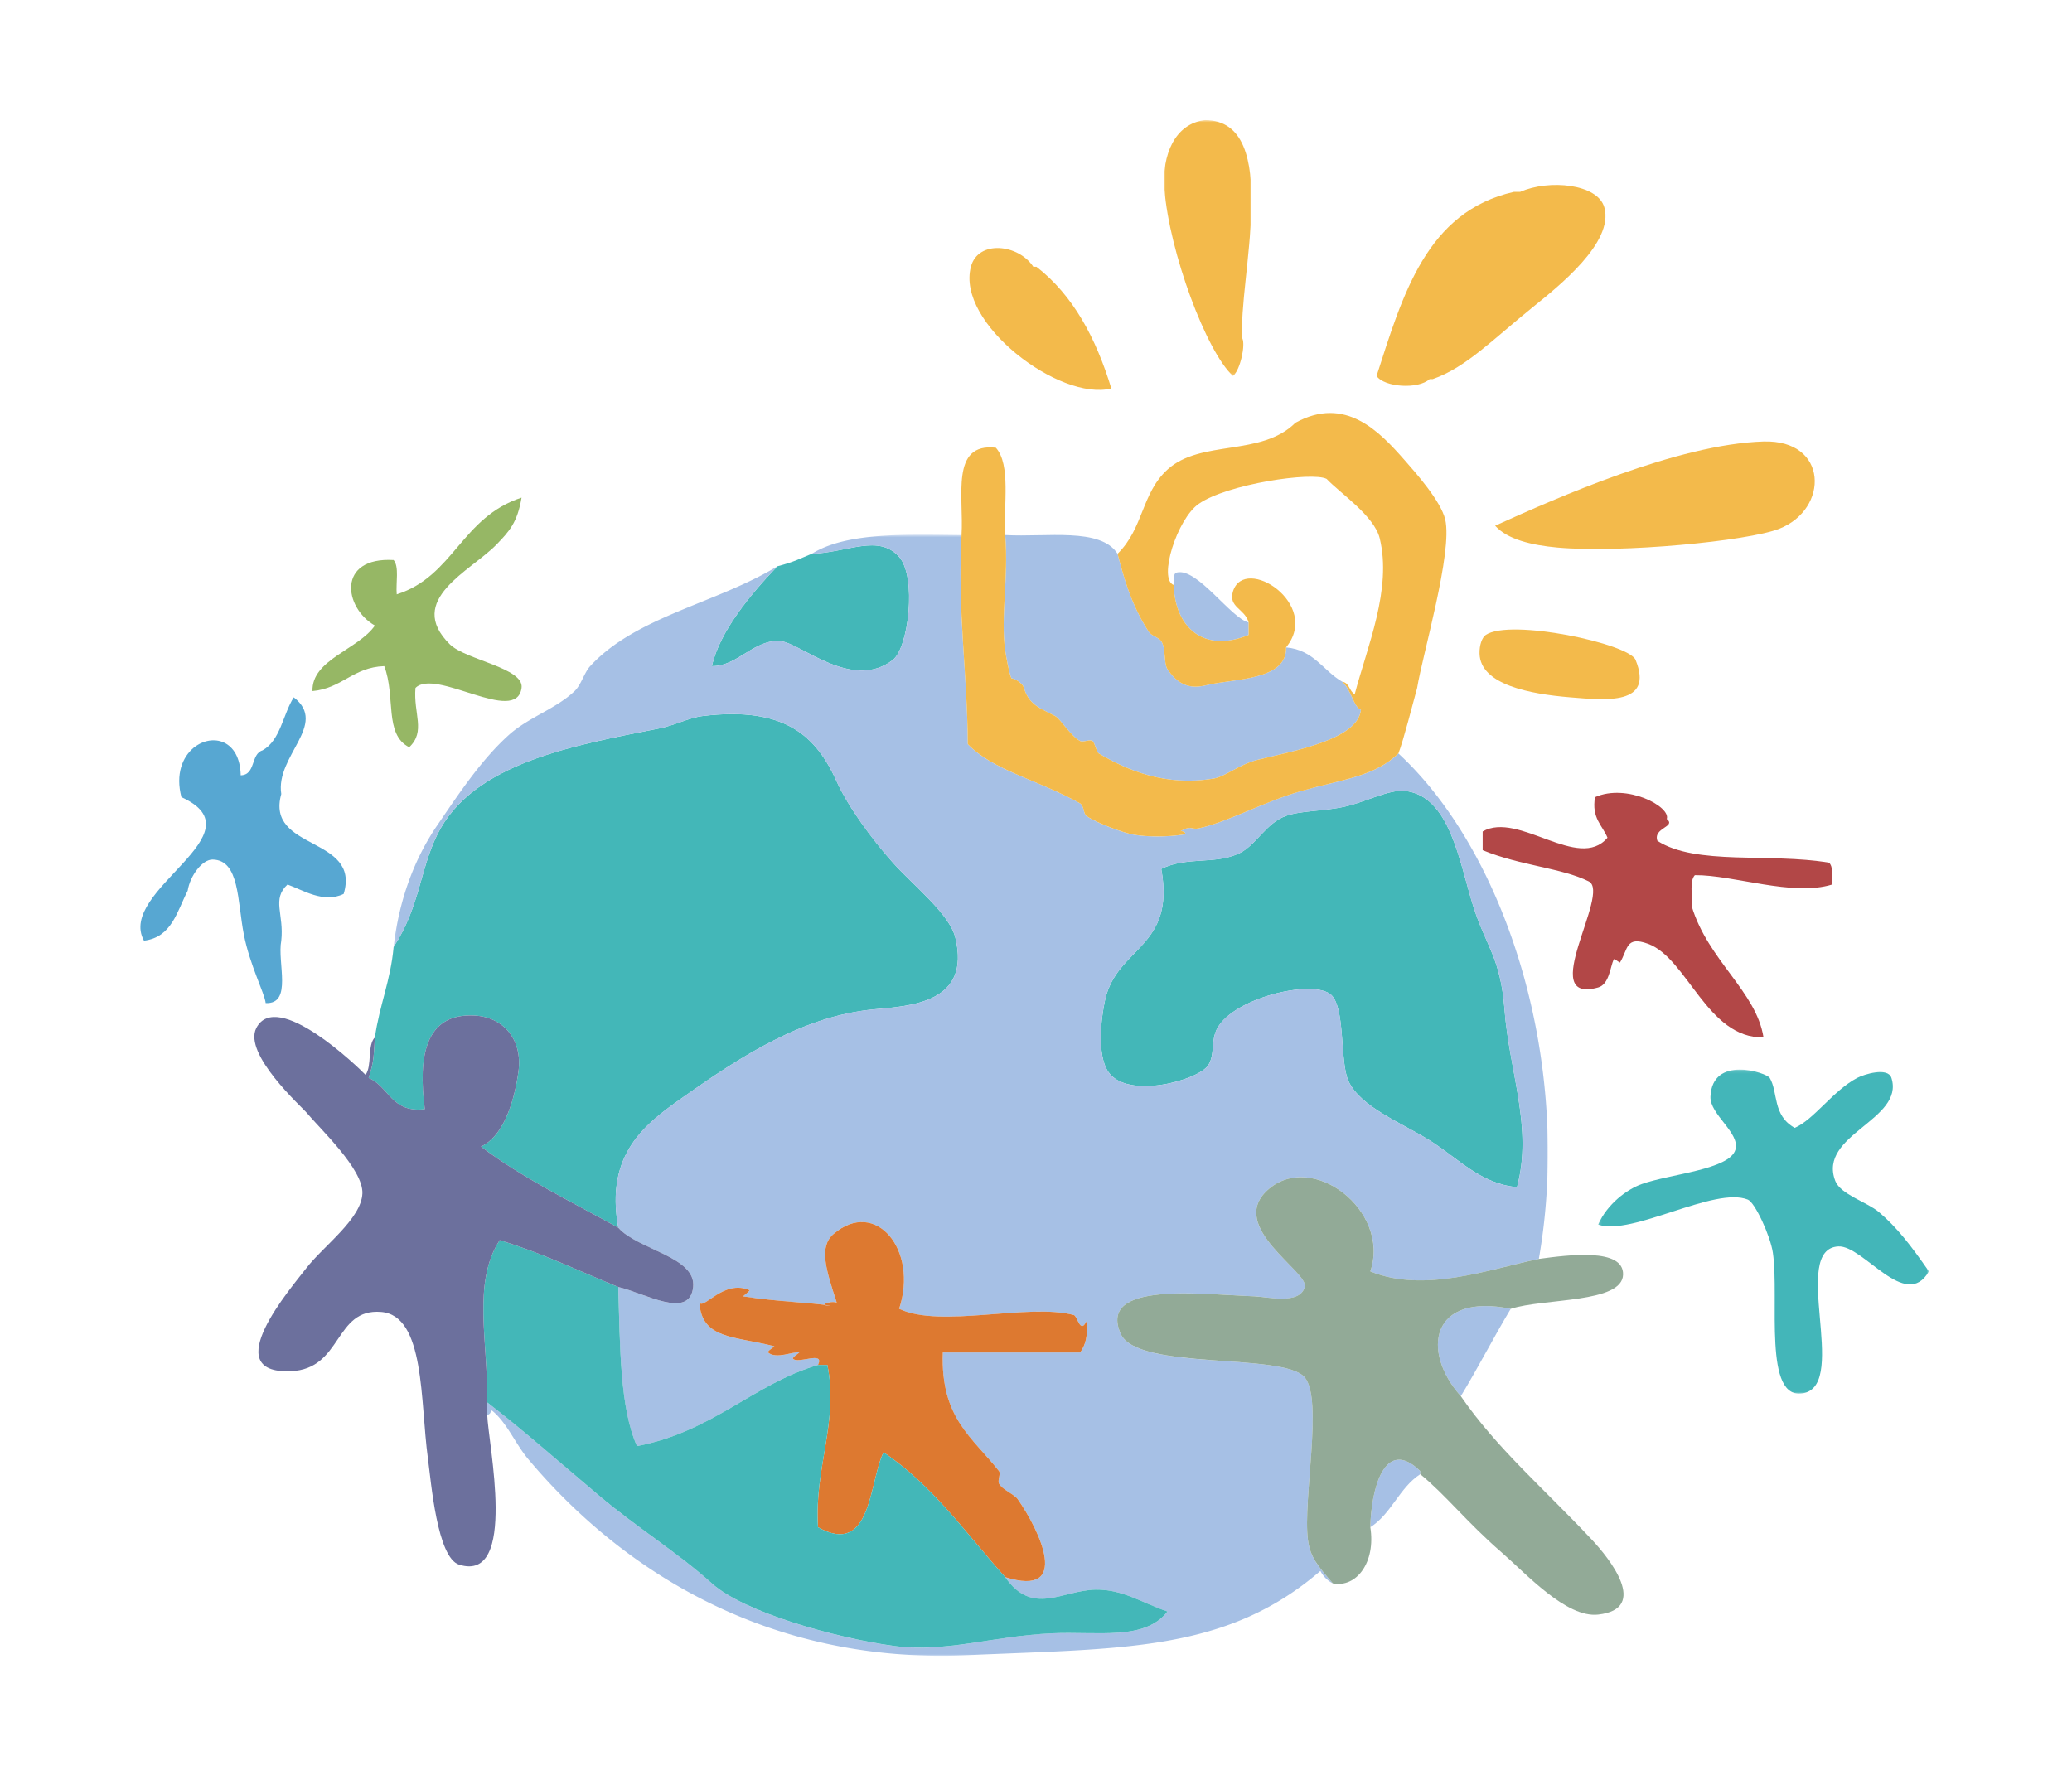 <svg xmlns="http://www.w3.org/2000/svg" xmlns:xlink="http://www.w3.org/1999/xlink" width="664" height="569" viewBox="0 0 664 569">
  <defs>
    <polygon id="worldautismday-a" points=".03 .81 28.07 .81 28.07 82.81 .03 82.81"/>
    <polygon id="worldautismday-c" points=".14 .68 370.04 .68 370.04 360 .14 360"/>
    <polygon id="worldautismday-e" points=".14 .12 106.14 .12 106.14 103.99 .14 103.99"/>
  </defs>
  <g fill="none" fill-rule="evenodd" transform="translate(45 37.5)">
    <path fill="#F3BA4B" d="M520.14 104c-27.41.83-66.36 18.1-86 27 3.88 4.37 11.65 6.25 20 7 20.43 1.83 60.9-2.06 71-6 16.09-6.27 15.86-28.63-5-28"/>
    <path fill="#43B7B8" d="M215.14 140c11.52-.41 21.41-6.44 28 1 5.69 6.42 3.04 29.08-2 33-13.01 10.1-29.52-5.4-36-6-8.4-.78-13.82 8.14-22 8 2.5-11.22 12.65-23.31 21-32 5.46-1.41 7.3-2.51 11-4"/>
    <path fill="#F3BA4B" d="M431.14 166c7.82-5.31 45.87 2.77 48 8 5.95 14.63-9.5 12.94-21 12-12.74-1.05-28.72-4-29-14-.08-2.73.8-5.19 2-6"/>
    <path fill="#43B7B8" d="M81.14 266c8.4-12.83 8.34-24.5 14-36 11.34-23.04 43.83-28.61 71-34 5.2-1.03 9.59-3.46 14-4 26.6-3.25 36.5 6.63 43 21 3.67 8.12 11.26 18.44 18 26 6.42 7.2 18.13 16.35 20 24 5.1 20.92-14.2 21.91-26 23-22.74 2.1-42.81 15.16-61 28-12.04 8.5-25.34 18.04-21 42-15.01-8.32-30.73-15.94-44-26 6.6-3.02 10.45-12.86 12-24 1.4-10.09-4.61-17.47-14-18-15.92-.9-18.2 13.14-16 30-10.68 1.34-11.45-7.22-18-10 1.76-5.46 1.57-6.8 2-13 1.44-10.23 5.06-18.27 6-29M441.14 343c-11.73-1.08-18.74-9.18-28-15-8.84-5.55-22.14-10.64-26-19-2.91-6.3-.82-24.44-6-28-6.46-4.44-30.63 1.38-36 11-2.24 4-.68 8.6-3 12-3.3 4.82-25.94 11.03-32 2-3.62-5.39-2.34-16.96-1-23 3.8-17.12 22.66-16.6 18-42 8.23-4.07 17.15-1.31 25-5 5.36-2.52 8.54-9.71 15-12 4.87-1.73 12.13-1.44 19-3 6.41-1.46 14.02-5.5 19-5 14.53 1.45 17.5 22.8 22 37 4.1 12.96 8.7 16.3 10 33 1.58 20.4 9.16 38.02 4 57"/>
    <path fill="#A6C0E5" d="M439.14 382c-5.5 9.16-10.46 18.87-16 28-12.82-14.38-9.69-33.22 16-28M410.14 435c-6.68 4.32-9.28 12.73-16 17 .21-11.8 4.43-29.3 16-18v1z"/>
    <g transform="translate(328 .2)">
      <mask id="worldautismday-b" fill="#fff">
        <use xlink:href="#worldautismday-a"/>
      </mask>
      <path fill="#F3BA4B" d="M13.14.8C3.52 1.9-.71 12 .14 22.8c1.58 20.3 13.47 52.3 22 60 2.37-1.99 4-9.94 3-12C23.6 52.5 38.4.8 13.14.8" mask="url(#worldautismday-b)"/>
    </g>
    <path fill="#F3BA4B" d="M469.14 29c-2.11-7.6-17.73-9.09-27-5h-2c-28.01 6.32-35.63 33.04-44 59 2.52 3.66 13.41 4.34 17 1h1c10.68-3.71 19.34-12.79 32-23 8.25-6.66 26.12-20.77 23-32M287.14 48h-1c-4.73-7.26-17.7-8.72-20 0-4.76 18.08 28.46 43.2 45 39-4.91-16.1-12.19-29.81-24-39"/>
    <g transform="translate(81 133.2)">
      <mask id="worldautismday-d" fill="#fff">
        <use xlink:href="#worldautismday-c"/>
      </mask>
      <path fill="#A6C0E5" d="M356.14 152.8c-1.3-16.7-5.9-20.04-10-33-4.5-14.2-7.47-35.54-22-37-4.98-.5-12.59 3.55-19 5-6.87 1.56-14.13 1.28-19 3-6.46 2.3-9.64 9.49-15 12-7.85 3.7-16.77.94-25 5 4.66 25.4-14.2 24.88-18 42-1.34 6.04-2.62 17.62 1 23 6.06 9.03 28.7 2.83 32-2 2.32-3.39.76-7.99 3-12 5.37-9.6 29.54-15.43 36-11 5.18 3.57 3.09 21.7 6 28 3.86 8.37 17.16 13.45 26 19 9.26 5.82 16.27 13.92 28 15 5.16-18.98-2.42-36.6-4-57zm-326 126c10.67 8.16 23.75 19.7 36 30 11.78 9.93 25.13 18.23 36 28 10.33 9.3 39.52 17.43 58 20 16.87 2.36 31.58-3.1 51-4 14.45-.67 29.74 2.48 37-7-7.73-2.53-14.3-7.14-23-7-10.74.18-20.26 8.63-29-4 21.37 6.7 11-15.06 4-25-1.12-1.59-4.98-3.02-6-5-.5-.94.64-3.17 0-4-8.43-10.8-18.76-16.87-18-38h44c1.69-2.3 2.59-5.4 2-10-1.95 4.23-2.86-1.68-4-2-14.53-3.94-42.6 4.36-56-2 6.26-18.83-7.52-35.56-21-24-4.79 4.11-2.49 11.33 1 22-2.17-.72-6.37 1.03-2 1-6.36-1.03-17-1.26-28-3-.1 0 2.39-1.83 2-2-8.22-3.5-14.61 6.37-16 4 .73 11.75 11.02 10.71 24 14 .18.05-2.44 1.63-2 2 2.66 2.28 8.14-.44 10 0 .14.04-2.38 1.57-2 2 1.59 1.82 10.26-2.7 8 2-20.56 6.04-33.61 21.34-58 26-5.47-12.15-5.42-31.51-6-51 8.45 1.96 22.89 10.63 24 0 1-9.69-17.81-11.92-24-19-4.34-23.95 8.96-33.5 21-42 18.19-12.83 38.26-25.9 61-28 11.8-1.08 31.1-2.08 26-23-1.87-7.64-13.58-16.79-20-24-6.74-7.55-14.33-17.87-18-26-6.5-14.36-16.4-24.25-43-21-4.41.54-8.8 2.97-14 4-27.17 5.4-59.66 10.97-71 34-5.66 11.5-5.6 23.18-14 36 1.74-15.16 6.68-28.3 14-39 6.8-9.94 14.09-21.02 23-29 6.31-5.64 15.08-8.34 21-14 2.14-2.04 3.04-5.86 5-8 14.62-15.91 40.5-20.12 60-32-8.35 8.7-18.5 20.78-21 32 8.18.14 13.6-8.77 22-8 6.48.6 22.99 16.1 36 6 5.04-3.91 7.68-26.57 2-33-6.59-7.43-16.48-1.4-28-1 11.09-6.9 29.79-6.2 48-6-1.34 24.34 1.86 44.14 2 67 8.21 8.5 21.73 11.1 36 19 1.19.67 1.1 3.38 2 4 3.6 2.53 12.25 5.51 15 6 4.49.81 11.1.78 16 0 1.76-.27-.24-1.45-1-1 3.57-2.12 3.63-.48 6-1 9.42-2.03 20.65-8.47 33-12 13.28-3.78 23.14-4.49 31-12 34.91 32.26 55.93 99.59 45 162-16.02 3.32-36.66 11.08-54 4 6.62-19.53-18.87-38.95-33-26-12.86 11.8 13.38 26.16 12 31-1.66 5.81-11.94 3.15-16 3-16.74-.6-50.53-5-43 12 5.28 11.95 52.27 5.9 59 14 5.93 7.15-.67 39.2 1 52 .74 5.71 3.18 8.42 8 14a9 9 0 0 1-4-4c-30.22 26.07-63.43 24.75-113 27-64.3 2.93-111.27-27.46-141-63-3.86-4.61-6.48-11.04-11-15-1.44-1.25-.16.59-2 1v-4z" mask="url(#worldautismday-d)"/>
    </g>
    <path fill="#96B765" d="M114.14 137c-8.23 8.52-29.38 17.74-15 32 5.07 5.03 23.9 7.56 23 14-1.7 12.06-27.6-6.54-34 0-.7 8.3 3.39 13.9-2 19-8.13-4.1-4.27-16.28-8-26-10 .34-13.52 7.15-23 8-.32-10.08 14.65-13.28 20-21-10-5.72-12.2-22.04 6-21 1.85 2.15.67 7.32 1 11 18.25-5.77 20.68-24.71 40-31-1.32 8.04-4.07 10.93-8 15z"/>
    <path fill="#B24747" d="M486.14 232c-1.5-4.23 6.15-4.43 3-7 1.37-3.94-12.8-11.5-23-7-1.14 6.8 2.36 8.97 4 13-9.27 10.96-28.5-8.6-40-2v6c12.23 5.02 25.28 5.65 34 10 7.27 3.63-17 39.57 3 34 3.58-1 3.87-6.6 5-9 .19-.4 1.9 1.16 2 1 2.6-4.16 1.75-8.65 9-6 12.58 4.6 18.97 30.4 37 30-2.3-14.7-17.76-24.66-23-42 .27-3.4-.78-8.1 1-10 12.48-.1 31.25 6.94 44 3-.01-2.66.38-5.71-1-7-19.08-3.2-42.68.97-55-7z"/>
    <g transform="translate(467 305.2)">
      <mask id="worldautismday-f" fill="#fff">
        <use xlink:href="#worldautismday-e"/>
      </mask>
      <path fill="#43B6B9" d="M63.14 18.8c6.11-2.6 12.3-11.94 20-16 2.22-1.16 9.85-3.6 11 0 4.28 13.51-23.71 18.13-18 33 1.66 4.33 10.2 6.79 14 10 5.65 4.8 10.1 10.47 16 19-7.46 12.94-20.96-8.38-29-8-15.53.75 3.3 43.82-11 47-13.37 2.98-7.83-30.4-10-45-.8-5.37-5.71-16.06-8-17-10.65-4.35-37.17 11.76-48 8 2.97-6.65 9.21-11.29 14-13 9.12-3.25 28.1-4.6 30-11 1.6-5.39-8.24-11.28-8-17 .55-13.44 17.97-7.7 19-6 2.74 4.58.8 11.98 8 16" mask="url(#worldautismday-f)"/>
    </g>
    <path fill="#DD7930" d="M217.14 400c2.26-4.7-6.41-.18-8-2-.38-.43 2.14-1.97 2-2-1.86-.44-7.34 2.27-10 0-.44-.38 2.18-1.95 2-2-12.98-3.3-23.27-2.26-24-14 1.39 2.36 7.78-7.51 16-4 .39.17-2.1 1.99-2 2 11 1.74 21.64 1.96 28 3-4.37.02-.17-1.72 2-1-3.49-10.68-5.79-17.9-1-22 13.48-11.57 27.26 5.17 21 24 13.4 6.36 41.47-1.95 56 2 1.14.31 2.05 6.23 4 2 .59 4.6-.31 7.69-2 10h-44c-.76 21.12 9.57 27.2 18 38 .64.83-.5 3.05 0 4 1.02 1.97 4.88 3.4 6 5 7 9.94 17.37 31.7-4 25-12.46-13.87-23.22-29.45-39-40-4.66 9.4-3.76 33.7-21 24-1.27-18.94 6.72-33.94 3-52h-3z"/>
    <path fill="#43B7B8" d="M217.14 400h3c3.72 18.06-4.27 33.06-3 52 17.24 9.7 16.34-14.6 21-24 15.78 10.55 26.54 26.13 39 40 8.74 12.62 18.26 4.18 29 4 8.7-.15 15.27 4.46 23 7-7.26 9.48-22.55 6.33-37 7-19.42.9-34.13 6.35-51 4-18.48-2.58-47.67-10.7-58-20-10.87-9.78-24.22-18.07-36-28-12.25-10.31-25.33-21.85-36-30 .33-19.39-4.91-38.3 4-52 13.57 4.1 25.42 9.9 38 15 .58 19.48.53 38.84 6 51 24.39-4.66 37.44-19.97 58-26"/>
    <path fill="#A6C0E5" d="M313.14 140c1.76 6.63 4.1 15.98 10 25 .88 1.35 3.11 1.73 4 3 1.51 2.18.75 7.13 2 9 4.43 6.61 9.22 5.92 13 5 8.08-1.97 25.4-1.37 25-12 8.89.78 11.86 7.47 18 11 3.04 2.8 3.63 8.14 6 9-1.04 9.4-20.5 12.95-33 16-5.79 1.41-10.55 5.4-14 6-15.69 2.7-28.07-2.7-37-8-.76-.45-1.3-3.48-2-4-.87-.64-3.04.51-4 0-3.07-1.63-6.24-7.06-8-8-4.9-2.6-8.35-3.53-10-9-.65-2.16-4.18-3.41-4-3-.79-1.8-1.74-7.16-2-9-1.55-10.94 1.12-23.05 0-37 13.23.76 30.54-2.54 36 6"/>
    <path fill="#A6C0E5" d="M355.14 162v4c-14.24 5.95-23.64-2.3-24-16 .16-1.52-.35-3.66 1-4 6.52-1.62 17.4 14.74 23 16"/>
    <path fill="#92AA97" d="M448.14 366c9.5-1.28 27.18-3.6 27 5-.2 9.28-25.39 7.55-36 11-25.69-5.22-28.82 13.62-16 28 11.52 16.72 26.53 29.5 42 46 5.5 5.86 18.65 22.15 2 24-10.22 1.13-23.12-13.17-31-20-11.03-9.56-17.87-18.36-26-25v-1c-11.57-11.3-15.79 6.2-16 18 1.78 11.23-4.4 19.46-12 18-4.82-5.59-7.26-8.3-8-14-1.67-12.8 4.93-44.85-1-52-6.73-8.11-53.72-2.06-59-14-7.53-17.01 26.26-12.6 43-12 4.06.15 14.34 2.8 16-3 1.38-4.84-24.86-19.21-12-31 14.13-12.95 39.62 6.46 33 26 17.34 7.07 37.98-.68 54-4"/>
    <path fill="#6C709D" d="M111.14 416c.28 9.02 9.9 53.94-9 48-7.07-2.22-8.98-26.47-10-34-2.52-18.45-.86-45.85-15-47-15.13-1.23-12.3 18.35-29 19-23.82.93.39-26.98 5-33 5.37-7.02 17.7-15.82 18-24 .29-7.77-13.55-20.65-18-26-1.36-1.63-20.3-18.7-16-27 6.6-12.72 32.88 12.78 35 15 2.16-2.83.5-9.5 3-12-.43 6.2-.24 7.54-2 13 6.55 2.78 7.32 11.34 18 10-2.2-16.86.08-30.9 16-30 9.39.53 15.4 7.91 14 18-1.55 11.14-5.4 20.98-12 24 13.27 10.06 28.99 17.68 44 26 6.19 7.07 25 9.3 24 19-1.11 10.63-15.55 1.95-24 0-12.58-5.1-24.43-10.9-38-15-8.91 13.7-3.67 32.61-4 52v4z"/>
    <path fill="#57A7D2" d="M18.65 202.23c2.91.23 4.16-1.22 6.03-2.05-1.87.83-3.12 2.28-6.03 2.05M45.14 217c-1.95-12.25 15.2-22.3 4-31-3.5 5.5-4.23 13.77-10 17-3.85 1.15-2.11 7.89-7 8-.24-11.5-9.13-13.51-14.88-8.98l-.12-.02-.08.18-.01.02v-.02c-3.56 2.95-5.84 8.45-3.91 15.82 25.8 11.72-20.87 29.87-12 46 8.92-1.07 10.6-9.4 14-16 .77-4.85 4.7-10.05 8-10 8.65.13 7.91 13.27 10 24 1.92 9.88 6.65 18.8 7 22 8.72.39 3.64-13.03 5-20 .94-8.53-3.13-13.26 2-18 4.83 1.71 11.56 6.15 18 3 5.55-18.59-25.13-13.72-20-32"/>
    <path fill="#F3BA4B" d="M418.14 129c-1.4-5.91-9.5-15.02-13-19-8.09-9.2-19.02-20.8-35-12-10.98 10.94-30.33 5.28-41 15-8.36 7.6-7.62 18.76-16 27 1.76 6.63 4.1 15.98 10 25 .88 1.35 3.11 1.73 4 3 1.51 2.18.75 7.13 2 9 4.43 6.61 9.22 5.92 13 5 8.08-1.97 25.4-1.37 25-12 11.34-13.93-13.25-29.73-17-18-1.65 5.15 3.82 5.56 5 10v4c-14.24 5.95-23.64-2.3-24-16-5.06-1.83 1.07-21.17 8-26 9.15-6.38 36.44-10.4 41-8 4.2 4.47 15.22 11.79 17 19 4 16.3-4 34.77-8 50-1.76-.9-1.65-3.68-4-4 3.04 2.8 3.63 8.14 6 9-1.04 9.4-20.5 12.95-33 16-5.79 1.41-10.55 5.4-14 6-15.69 2.7-28.07-2.7-37-8-.76-.45-1.3-3.48-2-4-.87-.64-3.04.51-4 0-3.07-1.63-6.24-7.06-8-8-4.9-2.6-8.35-3.53-10-9-.65-2.16-4.18-3.41-4-3-.79-1.8-1.74-7.16-2-9-1.55-10.94 1.12-23.05 0-37-.57-9.77 1.86-22.53-3-28-14.7-1.7-10.22 15.78-11 28-1.34 24.34 1.86 44.14 2 67 8.21 8.5 21.73 11.09 36 19 1.19.66 1.1 3.38 2 4 3.6 2.52 12.25 5.5 15 6 4.49.8 11.1.77 16 0 1.76-.28-.24-1.46-1-1 3.57-2.13 3.63-.49 6-1 9.42-2.04 20.65-8.48 33-12 13.28-3.79 23.14-4.5 31-12 1.67-4.37 4.54-15.7 6-21 1.69-10.5 11.46-43.6 9-54"/>
  </g>
</svg>
